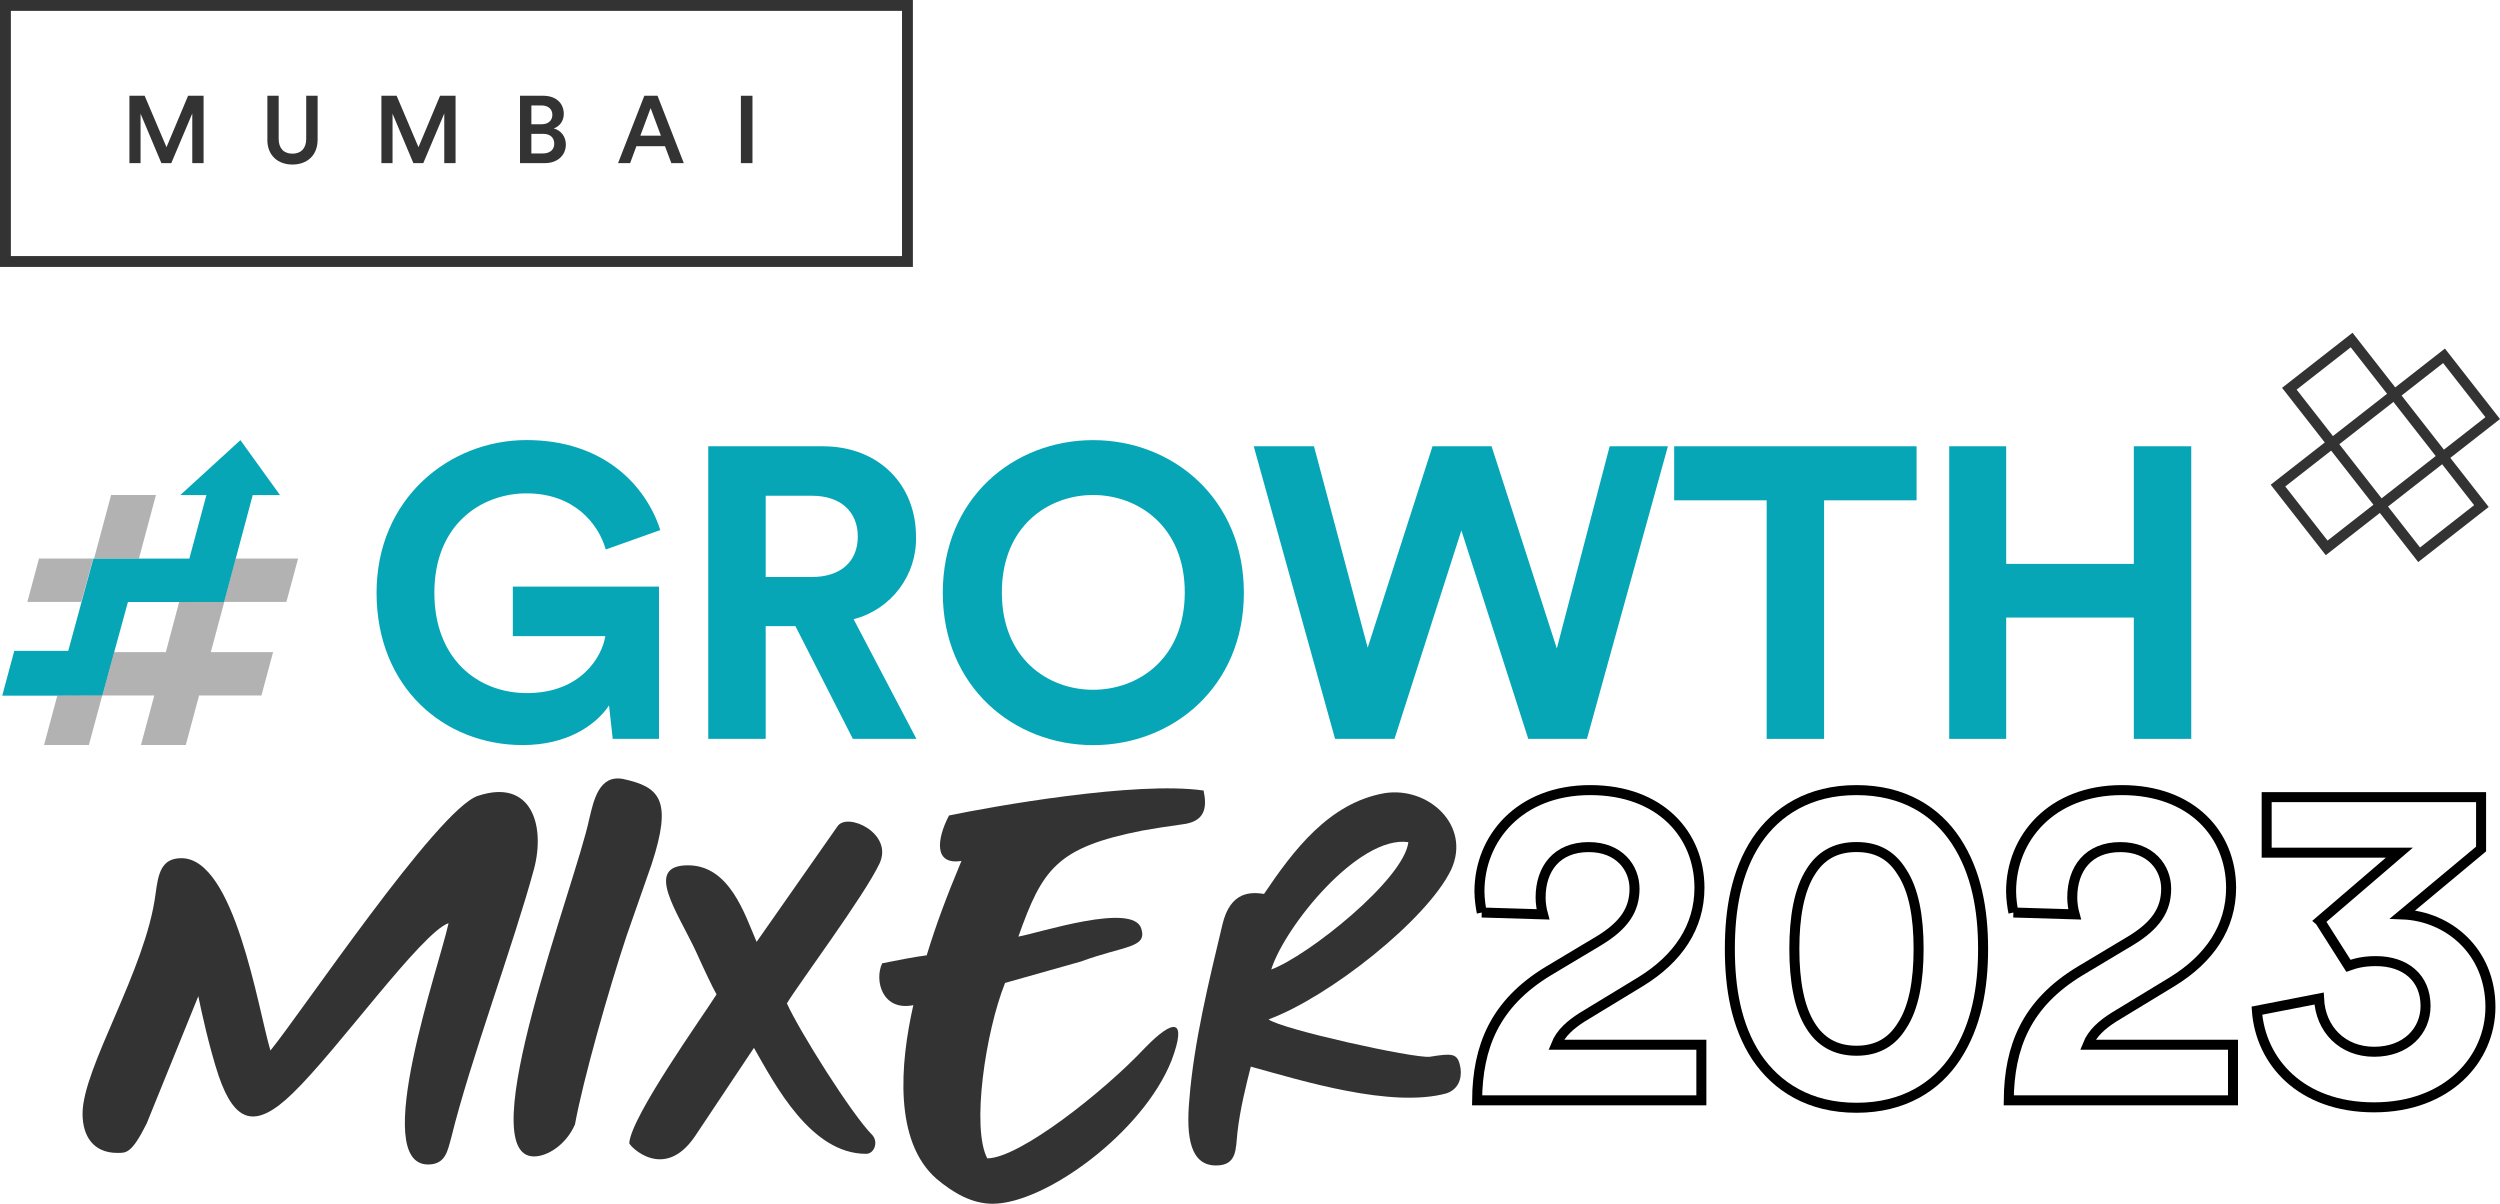<?xml version="1.0" encoding="UTF-8"?> <svg xmlns="http://www.w3.org/2000/svg" xmlns:xlink="http://www.w3.org/1999/xlink" id="b" width="459.75" height="221.36" viewBox="0 0 459.75 221.36"><defs><style>.ao,.ap,.aq{fill:none;}.ar{fill:#666;}.as{fill:#333;}.at{fill:#06a6b7;}.ap{stroke:#000;stroke-width:1.84px;}.aq{stroke:#333;stroke-miterlimit:10;stroke-width:2px;}.au{opacity:.5;}.av{clip-path:url(#k);}.aw{clip-path:url(#p);}.ax{clip-path:url(#u);}.ay{clip-path:url(#z);}.az{clip-path:url(#ae);}</style><clipPath id="k"><rect class="ao" x="18.82" y="110.67" width="31.39" height="26.35"></rect></clipPath><clipPath id="p"><rect class="ao" x="41.22" y="102.72" width="13.61" height="7.97"></rect></clipPath><clipPath id="u"><rect class="ao" x="17.3" y="91.03" width="11.38" height="11.69"></rect></clipPath><clipPath id="z"><rect class="ao" x="8.11" y="127.86" width="10.71" height="9.14"></rect></clipPath><clipPath id="ae"><rect class="ao" x="5.03" y="102.72" width="12.11" height="7.97"></rect></clipPath></defs><g id="c"><path id="d" class="as" d="m419.67,71.32l12.96-10.13,25.04,32.04-12.96,10.13-25.04-32.04Zm12.63-7.45l-9.95,7.78,22.69,29.03,9.95-7.78-22.69-29.03Z"></path><path id="e" class="as" d="m417.58,89.14l32.04-25.04,10.13,12.96-32.04,25.04-10.13-12.96Zm31.71-22.37l-29.03,22.69,7.78,9.95,29.03-22.69-7.78-9.95Z"></path><g id="f"><g id="g"><path id="h" class="at" d="m41.22,110.7l2.13-7.96,3.13-11.7h5.01l-2.49-3.45-4.79-6.65-7.27,6.65-1.89,1.72-1.89,1.73h4.8l-3.14,11.69h-17.65l-2.17,7.97-2.45,8.99H2.62l-.06.24-2.14,7.97v.03h10.14l8.27-.03,2.17-7.97,2.53-9.22h17.69Z"></path><g id="i" class="au"><g id="j"><g class="av"><g id="l"><path id="m" class="ar" d="m41.19,110.7l-8.23-.03-2.47,9.26h-9.5l-2.17,7.97h9.55l-2.45,9.11h8.25l2.44-9.11h11.47l2.14-7.97h-11.45l2.47-9.22h-.03Z"></path></g></g></g></g><g id="n" class="au"><g id="o"><g class="aw"><g id="q"><path id="r" class="ar" d="m54.82,102.72h-11.48l-2.14,7.97h11.47l2.15-7.97Z"></path></g></g></g></g><g id="s" class="au"><g id="t"><g class="ax"><g id="v"><path id="w" class="ar" d="m28.68,91.03h-8.25l-3.13,11.69h8.25l3.13-11.69Z"></path></g></g></g></g><g id="x" class="au"><g id="y"><g class="ay"><g id="aa"><path id="ab" class="ar" d="m10.54,127.92l-2.44,9.08h8.25l2.46-9.14-8.27.06Z"></path></g></g></g></g><g id="ac" class="au"><g id="ad"><g class="az"><g id="af"><path id="ag" class="ar" d="m17.14,102.72H7.17l-2.14,7.97h9.93l2.17-7.97Z"></path></g></g></g></g></g><g id="ah"><path id="ai" class="at" d="m352.46,92.01v-9.94h-44.58v9.94h17.01v43.87h10.56v-43.87h17.01Z"></path><path id="aj" class="at" d="m121.19,135.88v-28h-26.88v9.11h17.01c-.61,3.79-4.48,10.47-14.43,10.47-9.04,0-17.01-6.3-17.01-18.44,0-12.75,8.81-18.29,16.94-18.29,8.73,0,13.22,5.54,14.58,10.32l10.03-3.57c-2.66-8.27-10.48-16.55-24.61-16.55s-27.57,10.7-27.57,28.08,12.38,28.01,26.88,28.01c8.13,0,13.44-3.64,15.87-7.29l.68,6.15h8.51Z"></path><path id="ak" class="at" d="m156.83,135.88h11.7l-11.55-22.01c6.92-1.78,11.69-8.11,11.47-15.25,0-9.33-6.68-16.55-17.16-16.55h-21.04v53.81h10.56v-20.73h5.47l10.56,20.73Zm-16.02-29.76v-14.95h8.51c5.32,0,8.43,2.96,8.43,7.51s-3.11,7.43-8.43,7.43h-8.51Z"></path><path id="al" class="at" d="m184.24,108.94c0-12.14,8.51-17.91,16.78-17.91s16.86,5.77,16.86,17.91-8.51,17.91-16.86,17.91-16.78-5.77-16.78-17.91m-10.86.08c0,17.3,13.06,28.01,27.65,28.01s27.72-10.7,27.72-28.01-13.06-28.08-27.72-28.08-27.65,10.7-27.65,28.08"></path><path id="am" class="at" d="m286.3,119.26l-12-37.19h-10.86l-11.92,37.04-9.88-37.04h-11.08l14.96,53.81h10.93l12.3-38.33,12.3,38.33h10.79l14.89-53.81h-10.71l-9.72,37.19Z"></path><path id="an" class="at" d="m402.97,135.88v-53.81h-10.56v21.63h-23.47v-21.63h-10.48v53.81h10.48v-22.31h23.47v22.31h10.56Z"></path></g></g><path class="as" d="m87.89,146.36c9.82-3.27,12.44,5.4,10.32,13.43-3.77,13.92-11.79,35.37-15.23,49.45-.66,2.29-.98,4.91-4.26,4.91-10.81,0,2.13-36.68,3.77-44.38-4.91,1.64-20.63,23.58-28.66,31.28-6.88,6.71-10.64,5.4-13.59-3.11-1.8-5.4-3.27-12.28-3.77-14.74l-9.5,23.42c-2.78,5.57-3.77,5.4-5.4,5.4-4.42,0-6.39-3.11-6.39-7.2,0-8.51,11.63-26.36,13.43-40.45.49-3.6.98-6.55,4.75-6.55,9.82,0,14.08,27.67,16.37,35.37,5.4-6.55,30.78-44.38,38.15-46.83Z"></path><path class="as" d="m108.36,150.62c.82-3.44,1.8-8.19,6.22-7.37,6.71,1.47,9.17,3.77,5.24,15.72l-4.58,13.1c-3.27,9.82-8.02,26.53-9.5,34.71-1.64,3.77-5.08,5.89-7.53,5.89-11.79,0,7.7-50.27,10.15-62.06Z"></path><path class="as" d="m154.04,151.93c1.8-2.62,10.32,1.31,7.7,6.88-2.78,5.89-14.74,21.94-17.03,25.71,2.29,5.08,11.95,20.47,15.72,24.23,1.15,1.31.33,3.44-1.15,3.44-10.15,0-16.7-12.61-20.63-19.49l-10.81,16.21c-5.73,8.51-12.12,1.8-12.12,1.31.33-4.91,13.59-23.42,16.05-27.35-.82-1.47-2.29-4.58-3.77-7.86-3.44-7.37-9.66-15.88-1.47-15.88,7.7,0,10.48,9.17,12.61,14.08l14.9-21.29Z"></path><path class="as" d="m221.34,145.38c.66,3.11.33,5.73-3.93,6.22-2.46.33-5.57.82-7.37,1.15-15.72,3.11-18.34,7.04-22.76,19.49,3.77-.66,21.12-6.39,22.6-1.47,1.15,3.6-3.11,3.11-11.13,6.06l-13.92,3.93c-3.6,9.01-6.22,26.69-3.27,32.26,5.89,0,21.45-12.28,28.98-20.3,5.24-5.4,7.86-5.57,4.91,2.29-5.24,13.26-23.25,26.36-32.91,26.36-3.77,0-7.2-1.96-10.32-4.59-7.86-6.88-6.71-21.12-4.26-31.93-5.73,1.15-7.2-4.58-5.73-7.7,2.46-.49,5.73-1.15,8.19-1.47,1.8-5.89,3.6-10.64,6.39-17.36-5.08.82-4.59-3.93-2.29-8.35,7.86-1.64,34.39-6.39,46.83-4.59Z"></path><path class="as" d="m232.47,164.37c5.4-8.02,11.95-16.7,22.11-18.5,8.02-1.31,16.05,5.89,12.28,14.08-4.42,9.17-22.43,23.42-33.57,27.51,2.29,1.8,26.69,7.2,29.64,6.88,4.09-.66,5.08-.66,5.57,1.64.33,1.31.33,4.09-2.46,5.08-10.15,2.78-26.53-2.29-36.02-4.91-.82,3.27-1.96,7.7-2.46,12.12-.33,2.95,0,6.06-3.93,6.06-4.59,0-5.57-4.91-4.91-12.12.82-10.48,3.6-21.78,6.06-32.09,1.47-6.39,5.4-6.06,7.7-5.73Zm26.53-9.5c-9.17-1.31-22.76,15.56-25.22,23.42,6.71-2.46,24.4-16.54,25.22-23.42Z"></path><path class="as" d="m35.36,30v-9.13l-3.86,9.13h-1.82l-3.83-9.09v9.09h-2.05v-12.39h2.8l4.02,9.46,3.97-9.46h2.85v12.39h-2.08Z"></path><path class="as" d="m49.17,25.68v-8.08h2.08v7.95c0,1.75.96,2.71,2.53,2.71s2.53-.96,2.53-2.71v-7.95h2.1v8.08c0,2.99-2.03,4.58-4.63,4.58s-4.62-1.59-4.62-4.58Z"></path><path class="as" d="m81.7,30v-9.13l-3.86,9.13h-1.82l-3.83-9.09v9.09h-2.05v-12.39h2.8l4.02,9.46,3.97-9.46h2.85v12.39h-2.08Z"></path><path class="as" d="m99.9,17.61c2.38,0,3.78,1.4,3.78,3.34,0,1.31-.77,2.29-1.84,2.67,1.31.35,2.22,1.49,2.22,2.95,0,1.99-1.54,3.43-3.85,3.43h-4.58v-12.39h4.27Zm-.28,5.24c1.22,0,1.96-.7,1.96-1.73s-.73-1.73-2.01-1.73h-1.85v3.46h1.91Zm.23,5.37c1.26,0,2.08-.68,2.08-1.78s-.72-1.82-2.01-1.82h-2.2v3.6h2.13Z"></path><path class="as" d="m122.27,26.89h-5.24l-1.15,3.11h-2.22l4.83-12.39h2.43l4.83,12.39h-2.29l-1.17-3.11Zm-4.51-1.94h3.78l-1.89-5.07-1.89,5.07Z"></path><path class="as" d="m136.25,30v-12.39h2.13v12.39h-2.13Z"></path><rect class="aq" x="1" y="1" width="165.88" height="47.09"></rect><path class="ap" d="m272.5,167.81c-.17-.77-.43-2.49-.43-3.87,0-9.79,7.39-18.64,20.36-18.64s20.1,8.25,20.1,17.96c0,7.22-3.95,13.06-10.82,17.27l-10.74,6.53c-2.15,1.37-3.95,2.92-4.81,5.07h26.72v10.22h-41.24c.09-9.79,3.18-17.78,13.14-23.8l9.19-5.5c4.73-2.84,6.62-5.76,6.62-9.62s-2.84-7.65-8.42-7.65c-5.93,0-8.85,4.04-8.85,9.28,0,1.03.17,2.15.43,3.09l-11.25-.34Z"></path><path class="ap" d="m323.02,154.66c3.69-5.5,9.71-9.36,18.39-9.36s14.69,3.87,18.3,9.36c3.78,5.76,4.98,12.72,4.98,19.85s-1.2,14.09-4.98,19.85c-3.61,5.5-9.62,9.36-18.3,9.36s-14.69-3.87-18.39-9.36c-3.78-5.76-4.9-12.72-4.9-19.85s1.12-14.09,4.9-19.85Zm9.97,34.02c1.72,2.75,4.38,4.55,8.42,4.55s6.62-1.8,8.33-4.55c2.23-3.35,3.09-8.33,3.09-14.18s-.86-10.82-3.09-14.18c-1.72-2.75-4.21-4.55-8.33-4.55s-6.7,1.8-8.42,4.55c-2.15,3.35-3.01,8.33-3.01,14.18s.86,10.83,3.01,14.18Z"></path><path class="ap" d="m370.27,167.81c-.17-.77-.43-2.49-.43-3.87,0-9.79,7.39-18.64,20.36-18.64s20.1,8.25,20.1,17.96c0,7.22-3.95,13.06-10.82,17.27l-10.74,6.53c-2.15,1.37-3.95,2.92-4.81,5.07h26.72v10.22h-41.24c.09-9.79,3.18-17.78,13.14-23.8l9.19-5.5c4.73-2.84,6.62-5.76,6.62-9.62s-2.84-7.65-8.42-7.65c-5.93,0-8.85,4.04-8.85,9.28,0,1.03.17,2.15.43,3.09l-11.25-.34Z"></path><path class="ap" d="m426.63,169.35l14.61-12.54h-24.4v-10.22h39.43v9.54l-14.43,12.03c8.42.34,16.15,6.79,16.15,17.01,0,9.62-7.9,18.47-21.39,18.47s-20.88-8.42-21.56-17.78l11.43-2.23c.26,5.67,4.3,9.79,10.14,9.79s9.45-3.78,9.45-8.42c0-5.24-3.78-8.25-9.11-8.25-2.41,0-3.87.43-5.07.86l-5.24-8.25Z"></path></g></svg> 
